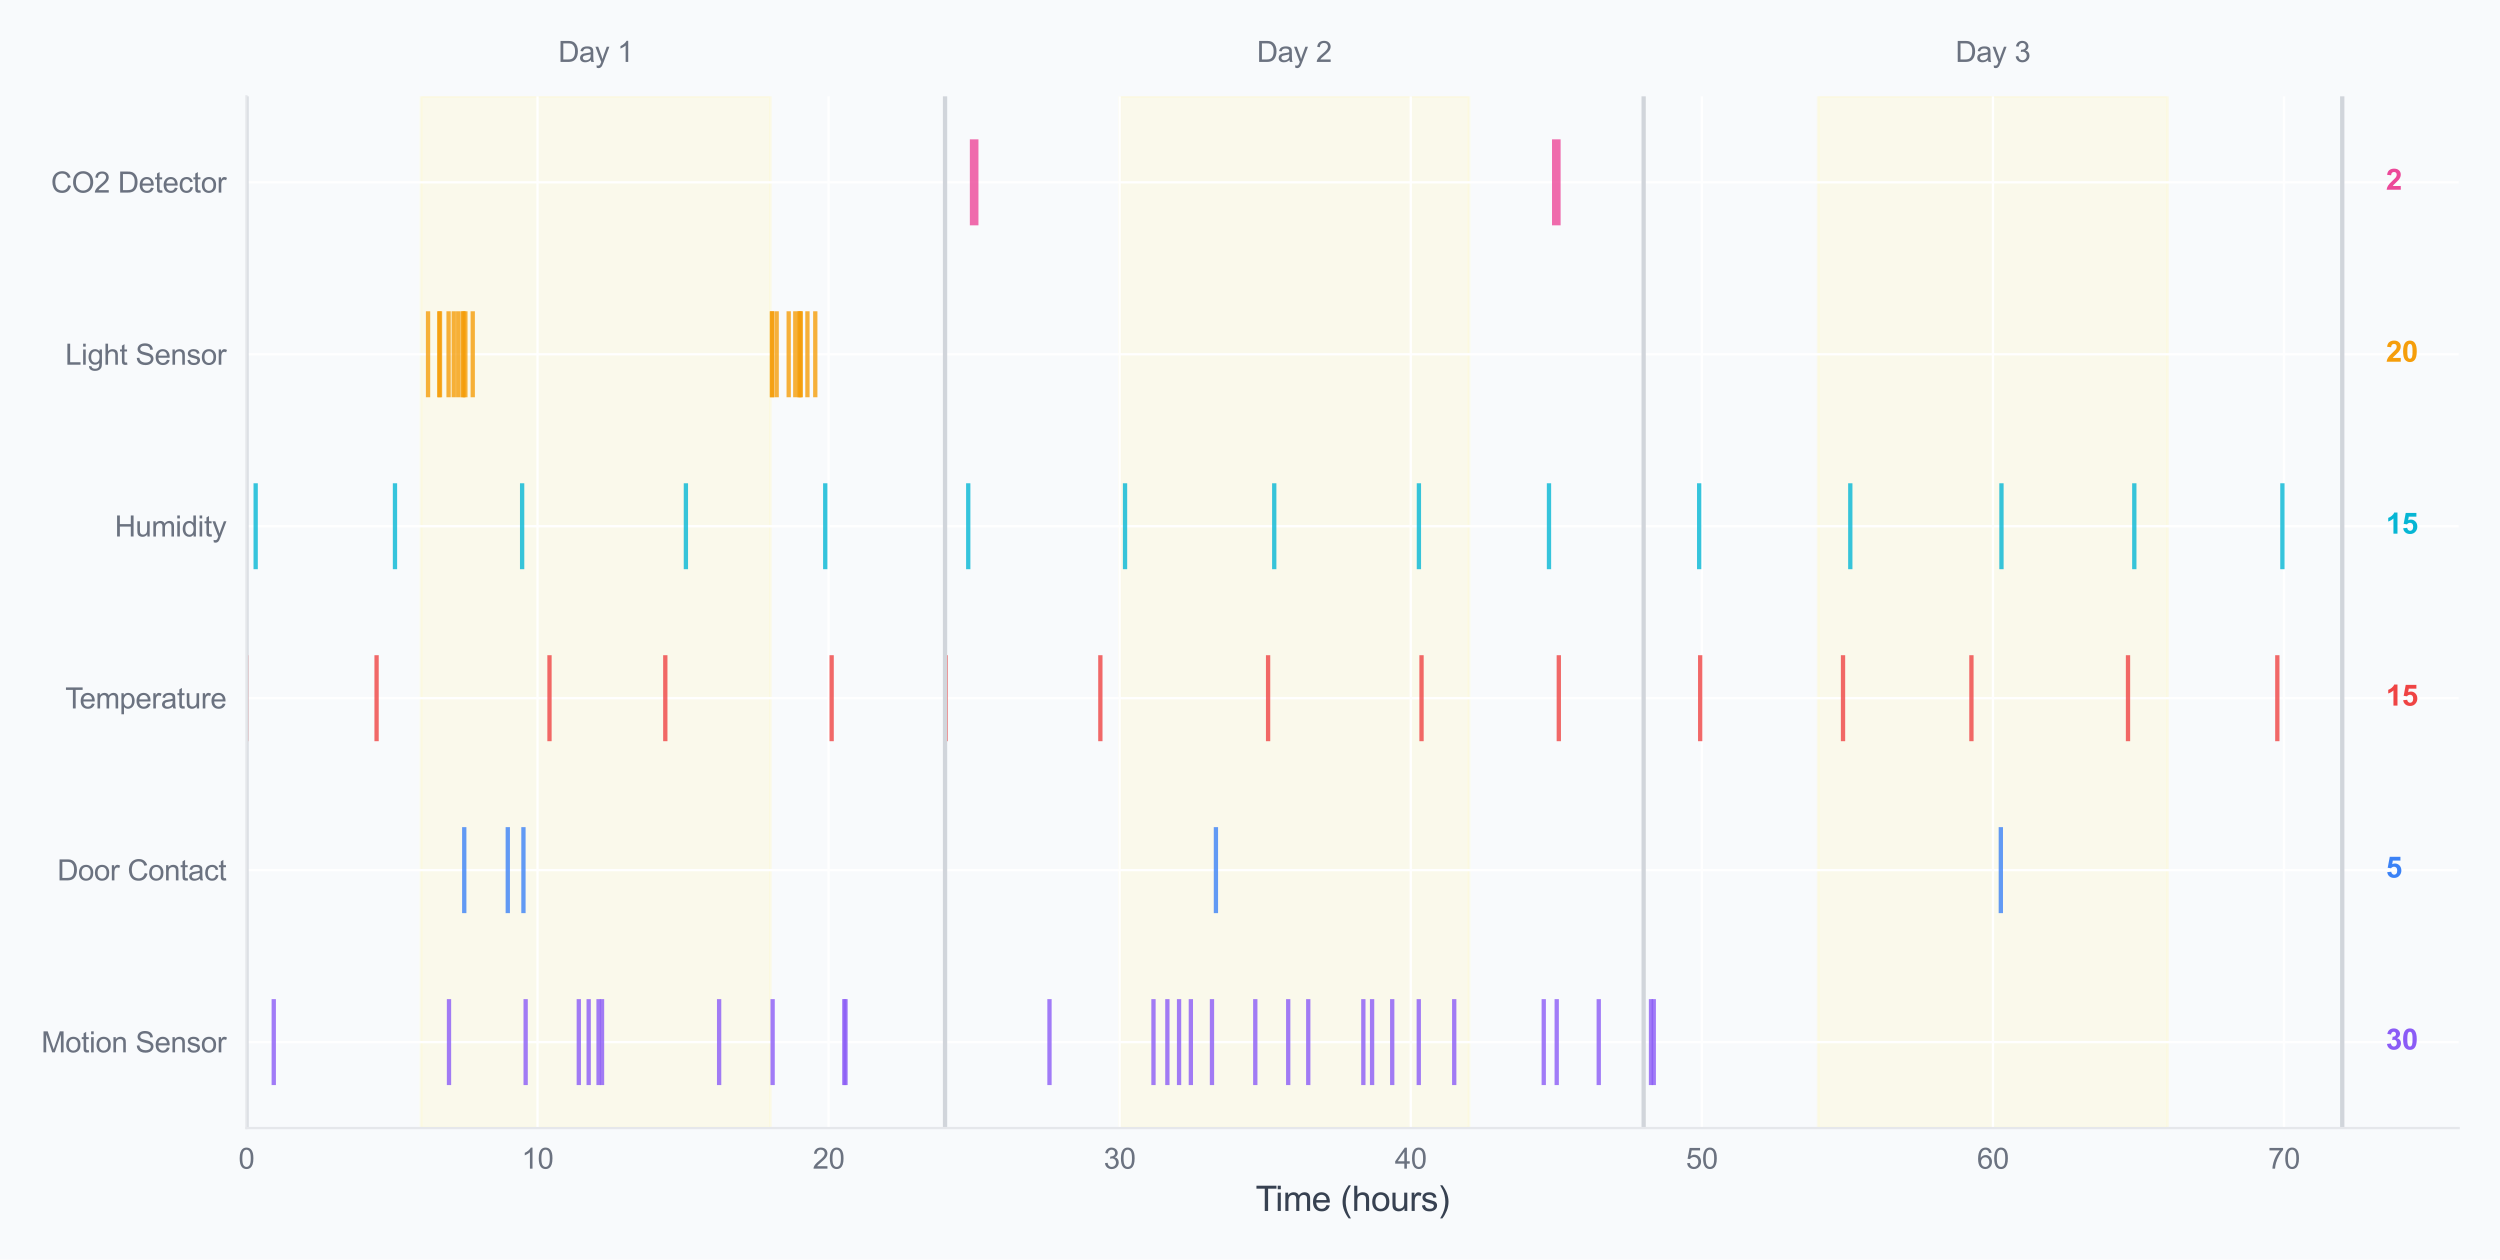 <?xml version="1.0" encoding="utf-8" standalone="no"?>
<!DOCTYPE svg PUBLIC "-//W3C//DTD SVG 1.1//EN"
  "http://www.w3.org/Graphics/SVG/1.1/DTD/svg11.dtd">
<svg xmlns:xlink="http://www.w3.org/1999/xlink" viewBox="0 0 871.143 438.89" xmlns="http://www.w3.org/2000/svg" version="1.1">
 <defs>
  <style type="text/css">*{stroke-linejoin: round; stroke-linecap: butt}</style>
 </defs>
 <g id="figure_1">
  <g id="patch_1">
   <path d="M -0 438.89 
L 871.143 438.89 
L 871.143 0 
L -0 0 
z
" style="fill: #f8fafc"/>
  </g>
  <g id="axes_1">
   <g id="patch_2">
    <path d="M 85.873 393.083 
L 856.743 393.083 
L 856.743 33.571 
L 85.873 33.571 
z
" style="fill: #f8fafc"/>
   </g>
   <g id="patch_3">
    <path d="M 146.732 393.083 
L 268.448 393.083 
L 268.448 33.571 
L 146.732 33.571 
z
" clip-path="url(#p2e7df8b3d8)" style="fill: #fef9c3; opacity: 0.3; stroke: #fef9c3; stroke-linejoin: miter"/>
   </g>
   <g id="patch_4">
    <path d="M 390.164 393.083 
L 511.881 393.083 
L 511.881 33.571 
L 390.164 33.571 
z
" clip-path="url(#p2e7df8b3d8)" style="fill: #fef9c3; opacity: 0.3; stroke: #fef9c3; stroke-linejoin: miter"/>
   </g>
   <g id="patch_5">
    <path d="M 633.597 393.083 
L 755.313 393.083 
L 755.313 33.571 
L 633.597 33.571 
z
" clip-path="url(#p2e7df8b3d8)" style="fill: #fef9c3; opacity: 0.3; stroke: #fef9c3; stroke-linejoin: miter"/>
   </g>
   <g id="matplotlib.axis_1">
    <g id="xtick_1">
     <g id="line2d_1">
      <path d="M 85.873 393.083 
L 85.873 33.571 
" clip-path="url(#p2e7df8b3d8)" style="fill: none; stroke: #ffffff; stroke-width: 0.8; stroke-linecap: round"/>
     </g>
     <g id="text_1">
      <!-- 0 -->
      <g style="fill: #6b7280" transform="translate(83.093 407.241) scale(0.1 -0.1)">
       <defs>
        <path id="ArialMT-30" d="M 266 2259 
Q 266 3072 433 3567 
Q 600 4063 929 4331 
Q 1259 4600 1759 4600 
Q 2128 4600 2406 4451 
Q 2684 4303 2865 4023 
Q 3047 3744 3150 3342 
Q 3253 2941 3253 2259 
Q 3253 1453 3087 958 
Q 2922 463 2592 192 
Q 2263 -78 1759 -78 
Q 1097 -78 719 397 
Q 266 969 266 2259 
z
M 844 2259 
Q 844 1131 1108 757 
Q 1372 384 1759 384 
Q 2147 384 2411 759 
Q 2675 1134 2675 2259 
Q 2675 3391 2411 3762 
Q 2147 4134 1753 4134 
Q 1366 4134 1134 3806 
Q 844 3388 844 2259 
z
" transform="scale(0.016)"/>
       </defs>
       <use xlink:href="#ArialMT-30"/>
      </g>
     </g>
    </g>
    <g id="xtick_2">
     <g id="line2d_2">
      <path d="M 187.304 393.083 
L 187.304 33.571 
" clip-path="url(#p2e7df8b3d8)" style="fill: none; stroke: #ffffff; stroke-width: 0.8; stroke-linecap: round"/>
     </g>
     <g id="text_2">
      <!-- 10 -->
      <g style="fill: #6b7280" transform="translate(181.743 407.241) scale(0.1 -0.1)">
       <defs>
        <path id="ArialMT-31" d="M 2384 0 
L 1822 0 
L 1822 3584 
Q 1619 3391 1289 3197 
Q 959 3003 697 2906 
L 697 3450 
Q 1169 3672 1522 3987 
Q 1875 4303 2022 4600 
L 2384 4600 
L 2384 0 
z
" transform="scale(0.016)"/>
       </defs>
       <use xlink:href="#ArialMT-31"/>
       <use xlink:href="#ArialMT-30" transform="translate(55.615 0)"/>
      </g>
     </g>
    </g>
    <g id="xtick_3">
     <g id="line2d_3">
      <path d="M 288.734 393.083 
L 288.734 33.571 
" clip-path="url(#p2e7df8b3d8)" style="fill: none; stroke: #ffffff; stroke-width: 0.8; stroke-linecap: round"/>
     </g>
     <g id="text_3">
      <!-- 20 -->
      <g style="fill: #6b7280" transform="translate(283.173 407.241) scale(0.1 -0.1)">
       <defs>
        <path id="ArialMT-32" d="M 3222 541 
L 3222 0 
L 194 0 
Q 188 203 259 391 
Q 375 700 629 1000 
Q 884 1300 1366 1694 
Q 2113 2306 2375 2664 
Q 2638 3022 2638 3341 
Q 2638 3675 2398 3904 
Q 2159 4134 1775 4134 
Q 1369 4134 1125 3890 
Q 881 3647 878 3216 
L 300 3275 
Q 359 3922 746 4261 
Q 1134 4600 1788 4600 
Q 2447 4600 2831 4234 
Q 3216 3869 3216 3328 
Q 3216 3053 3103 2787 
Q 2991 2522 2730 2228 
Q 2469 1934 1863 1422 
Q 1356 997 1212 845 
Q 1069 694 975 541 
L 3222 541 
z
" transform="scale(0.016)"/>
       </defs>
       <use xlink:href="#ArialMT-32"/>
       <use xlink:href="#ArialMT-30" transform="translate(55.615 0)"/>
      </g>
     </g>
    </g>
    <g id="xtick_4">
     <g id="line2d_4">
      <path d="M 390.164 393.083 
L 390.164 33.571 
" clip-path="url(#p2e7df8b3d8)" style="fill: none; stroke: #ffffff; stroke-width: 0.8; stroke-linecap: round"/>
     </g>
     <g id="text_4">
      <!-- 30 -->
      <g style="fill: #6b7280" transform="translate(384.603 407.241) scale(0.1 -0.1)">
       <defs>
        <path id="ArialMT-33" d="M 269 1209 
L 831 1284 
Q 928 806 1161 595 
Q 1394 384 1728 384 
Q 2125 384 2398 659 
Q 2672 934 2672 1341 
Q 2672 1728 2419 1979 
Q 2166 2231 1775 2231 
Q 1616 2231 1378 2169 
L 1441 2663 
Q 1497 2656 1531 2656 
Q 1891 2656 2178 2843 
Q 2466 3031 2466 3422 
Q 2466 3731 2256 3934 
Q 2047 4138 1716 4138 
Q 1388 4138 1169 3931 
Q 950 3725 888 3313 
L 325 3413 
Q 428 3978 793 4289 
Q 1159 4600 1703 4600 
Q 2078 4600 2393 4439 
Q 2709 4278 2876 4000 
Q 3044 3722 3044 3409 
Q 3044 3113 2884 2869 
Q 2725 2625 2413 2481 
Q 2819 2388 3044 2092 
Q 3269 1797 3269 1353 
Q 3269 753 2831 336 
Q 2394 -81 1725 -81 
Q 1122 -81 723 278 
Q 325 638 269 1209 
z
" transform="scale(0.016)"/>
       </defs>
       <use xlink:href="#ArialMT-33"/>
       <use xlink:href="#ArialMT-30" transform="translate(55.615 0)"/>
      </g>
     </g>
    </g>
    <g id="xtick_5">
     <g id="line2d_5">
      <path d="M 491.594 393.083 
L 491.594 33.571 
" clip-path="url(#p2e7df8b3d8)" style="fill: none; stroke: #ffffff; stroke-width: 0.8; stroke-linecap: round"/>
     </g>
     <g id="text_5">
      <!-- 40 -->
      <g style="fill: #6b7280" transform="translate(486.034 407.241) scale(0.1 -0.1)">
       <defs>
        <path id="ArialMT-34" d="M 2069 0 
L 2069 1097 
L 81 1097 
L 81 1613 
L 2172 4581 
L 2631 4581 
L 2631 1613 
L 3250 1613 
L 3250 1097 
L 2631 1097 
L 2631 0 
L 2069 0 
z
M 2069 1613 
L 2069 3678 
L 634 1613 
L 2069 1613 
z
" transform="scale(0.016)"/>
       </defs>
       <use xlink:href="#ArialMT-34"/>
       <use xlink:href="#ArialMT-30" transform="translate(55.615 0)"/>
      </g>
     </g>
    </g>
    <g id="xtick_6">
     <g id="line2d_6">
      <path d="M 593.025 393.083 
L 593.025 33.571 
" clip-path="url(#p2e7df8b3d8)" style="fill: none; stroke: #ffffff; stroke-width: 0.8; stroke-linecap: round"/>
     </g>
     <g id="text_6">
      <!-- 50 -->
      <g style="fill: #6b7280" transform="translate(587.464 407.241) scale(0.1 -0.1)">
       <defs>
        <path id="ArialMT-35" d="M 266 1200 
L 856 1250 
Q 922 819 1161 601 
Q 1400 384 1738 384 
Q 2144 384 2425 690 
Q 2706 997 2706 1503 
Q 2706 1984 2436 2262 
Q 2166 2541 1728 2541 
Q 1456 2541 1237 2417 
Q 1019 2294 894 2097 
L 366 2166 
L 809 4519 
L 3088 4519 
L 3088 3981 
L 1259 3981 
L 1013 2750 
Q 1425 3038 1878 3038 
Q 2478 3038 2890 2622 
Q 3303 2206 3303 1553 
Q 3303 931 2941 478 
Q 2500 -78 1738 -78 
Q 1113 -78 717 272 
Q 322 622 266 1200 
z
" transform="scale(0.016)"/>
       </defs>
       <use xlink:href="#ArialMT-35"/>
       <use xlink:href="#ArialMT-30" transform="translate(55.615 0)"/>
      </g>
     </g>
    </g>
    <g id="xtick_7">
     <g id="line2d_7">
      <path d="M 694.455 393.083 
L 694.455 33.571 
" clip-path="url(#p2e7df8b3d8)" style="fill: none; stroke: #ffffff; stroke-width: 0.8; stroke-linecap: round"/>
     </g>
     <g id="text_7">
      <!-- 60 -->
      <g style="fill: #6b7280" transform="translate(688.894 407.241) scale(0.1 -0.1)">
       <defs>
        <path id="ArialMT-36" d="M 3184 3459 
L 2625 3416 
Q 2550 3747 2413 3897 
Q 2184 4138 1850 4138 
Q 1581 4138 1378 3988 
Q 1113 3794 959 3422 
Q 806 3050 800 2363 
Q 1003 2672 1297 2822 
Q 1591 2972 1913 2972 
Q 2475 2972 2870 2558 
Q 3266 2144 3266 1488 
Q 3266 1056 3080 686 
Q 2894 316 2569 119 
Q 2244 -78 1831 -78 
Q 1128 -78 684 439 
Q 241 956 241 2144 
Q 241 3472 731 4075 
Q 1159 4600 1884 4600 
Q 2425 4600 2770 4297 
Q 3116 3994 3184 3459 
z
M 888 1484 
Q 888 1194 1011 928 
Q 1134 663 1356 523 
Q 1578 384 1822 384 
Q 2178 384 2434 671 
Q 2691 959 2691 1453 
Q 2691 1928 2437 2201 
Q 2184 2475 1800 2475 
Q 1419 2475 1153 2201 
Q 888 1928 888 1484 
z
" transform="scale(0.016)"/>
       </defs>
       <use xlink:href="#ArialMT-36"/>
       <use xlink:href="#ArialMT-30" transform="translate(55.615 0)"/>
      </g>
     </g>
    </g>
    <g id="xtick_8">
     <g id="line2d_8">
      <path d="M 795.885 393.083 
L 795.885 33.571 
" clip-path="url(#p2e7df8b3d8)" style="fill: none; stroke: #ffffff; stroke-width: 0.8; stroke-linecap: round"/>
     </g>
     <g id="text_8">
      <!-- 70 -->
      <g style="fill: #6b7280" transform="translate(790.324 407.241) scale(0.1 -0.1)">
       <defs>
        <path id="ArialMT-37" d="M 303 3981 
L 303 4522 
L 3269 4522 
L 3269 4084 
Q 2831 3619 2401 2847 
Q 1972 2075 1738 1259 
Q 1569 684 1522 0 
L 944 0 
Q 953 541 1156 1306 
Q 1359 2072 1739 2783 
Q 2119 3494 2547 3981 
L 303 3981 
z
" transform="scale(0.016)"/>
       </defs>
       <use xlink:href="#ArialMT-37"/>
       <use xlink:href="#ArialMT-30" transform="translate(55.615 0)"/>
      </g>
     </g>
    </g>
    <g id="text_9">
     <!-- Time (hours) -->
     <g style="fill: #374151" transform="translate(437.531 421.964) scale(0.12 -0.12)">
      <defs>
       <path id="ArialMT-54" d="M 1659 0 
L 1659 4041 
L 150 4041 
L 150 4581 
L 3781 4581 
L 3781 4041 
L 2266 4041 
L 2266 0 
L 1659 0 
z
" transform="scale(0.016)"/>
       <path id="ArialMT-69" d="M 425 3934 
L 425 4581 
L 988 4581 
L 988 3934 
L 425 3934 
z
M 425 0 
L 425 3319 
L 988 3319 
L 988 0 
L 425 0 
z
" transform="scale(0.016)"/>
       <path id="ArialMT-6d" d="M 422 0 
L 422 3319 
L 925 3319 
L 925 2853 
Q 1081 3097 1340 3245 
Q 1600 3394 1931 3394 
Q 2300 3394 2536 3241 
Q 2772 3088 2869 2813 
Q 3263 3394 3894 3394 
Q 4388 3394 4653 3120 
Q 4919 2847 4919 2278 
L 4919 0 
L 4359 0 
L 4359 2091 
Q 4359 2428 4304 2576 
Q 4250 2725 4106 2815 
Q 3963 2906 3769 2906 
Q 3419 2906 3187 2673 
Q 2956 2441 2956 1928 
L 2956 0 
L 2394 0 
L 2394 2156 
Q 2394 2531 2256 2718 
Q 2119 2906 1806 2906 
Q 1569 2906 1367 2781 
Q 1166 2656 1075 2415 
Q 984 2175 984 1722 
L 984 0 
L 422 0 
z
" transform="scale(0.016)"/>
       <path id="ArialMT-65" d="M 2694 1069 
L 3275 997 
Q 3138 488 2766 206 
Q 2394 -75 1816 -75 
Q 1088 -75 661 373 
Q 234 822 234 1631 
Q 234 2469 665 2931 
Q 1097 3394 1784 3394 
Q 2450 3394 2872 2941 
Q 3294 2488 3294 1666 
Q 3294 1616 3291 1516 
L 816 1516 
Q 847 969 1125 678 
Q 1403 388 1819 388 
Q 2128 388 2347 550 
Q 2566 713 2694 1069 
z
M 847 1978 
L 2700 1978 
Q 2663 2397 2488 2606 
Q 2219 2931 1791 2931 
Q 1403 2931 1139 2672 
Q 875 2413 847 1978 
z
" transform="scale(0.016)"/>
       <path id="ArialMT-20" transform="scale(0.016)"/>
       <path id="ArialMT-28" d="M 1497 -1347 
Q 1031 -759 709 28 
Q 388 816 388 1659 
Q 388 2403 628 3084 
Q 909 3875 1497 4659 
L 1900 4659 
Q 1522 4009 1400 3731 
Q 1209 3300 1100 2831 
Q 966 2247 966 1656 
Q 966 153 1900 -1347 
L 1497 -1347 
z
" transform="scale(0.016)"/>
       <path id="ArialMT-68" d="M 422 0 
L 422 4581 
L 984 4581 
L 984 2938 
Q 1378 3394 1978 3394 
Q 2347 3394 2619 3248 
Q 2891 3103 3008 2847 
Q 3125 2591 3125 2103 
L 3125 0 
L 2563 0 
L 2563 2103 
Q 2563 2525 2380 2717 
Q 2197 2909 1863 2909 
Q 1613 2909 1392 2779 
Q 1172 2650 1078 2428 
Q 984 2206 984 1816 
L 984 0 
L 422 0 
z
" transform="scale(0.016)"/>
       <path id="ArialMT-6f" d="M 213 1659 
Q 213 2581 725 3025 
Q 1153 3394 1769 3394 
Q 2453 3394 2887 2945 
Q 3322 2497 3322 1706 
Q 3322 1066 3130 698 
Q 2938 331 2570 128 
Q 2203 -75 1769 -75 
Q 1072 -75 642 372 
Q 213 819 213 1659 
z
M 791 1659 
Q 791 1022 1069 705 
Q 1347 388 1769 388 
Q 2188 388 2466 706 
Q 2744 1025 2744 1678 
Q 2744 2294 2464 2611 
Q 2184 2928 1769 2928 
Q 1347 2928 1069 2612 
Q 791 2297 791 1659 
z
" transform="scale(0.016)"/>
       <path id="ArialMT-75" d="M 2597 0 
L 2597 488 
Q 2209 -75 1544 -75 
Q 1250 -75 995 37 
Q 741 150 617 320 
Q 494 491 444 738 
Q 409 903 409 1263 
L 409 3319 
L 972 3319 
L 972 1478 
Q 972 1038 1006 884 
Q 1059 663 1231 536 
Q 1403 409 1656 409 
Q 1909 409 2131 539 
Q 2353 669 2445 892 
Q 2538 1116 2538 1541 
L 2538 3319 
L 3100 3319 
L 3100 0 
L 2597 0 
z
" transform="scale(0.016)"/>
       <path id="ArialMT-72" d="M 416 0 
L 416 3319 
L 922 3319 
L 922 2816 
Q 1116 3169 1280 3281 
Q 1444 3394 1641 3394 
Q 1925 3394 2219 3213 
L 2025 2691 
Q 1819 2813 1613 2813 
Q 1428 2813 1281 2702 
Q 1134 2591 1072 2394 
Q 978 2094 978 1738 
L 978 0 
L 416 0 
z
" transform="scale(0.016)"/>
       <path id="ArialMT-73" d="M 197 991 
L 753 1078 
Q 800 744 1014 566 
Q 1228 388 1613 388 
Q 2000 388 2187 545 
Q 2375 703 2375 916 
Q 2375 1106 2209 1216 
Q 2094 1291 1634 1406 
Q 1016 1563 777 1677 
Q 538 1791 414 1992 
Q 291 2194 291 2438 
Q 291 2659 392 2848 
Q 494 3038 669 3163 
Q 800 3259 1026 3326 
Q 1253 3394 1513 3394 
Q 1903 3394 2198 3281 
Q 2494 3169 2634 2976 
Q 2775 2784 2828 2463 
L 2278 2388 
Q 2241 2644 2061 2787 
Q 1881 2931 1553 2931 
Q 1166 2931 1000 2803 
Q 834 2675 834 2503 
Q 834 2394 903 2306 
Q 972 2216 1119 2156 
Q 1203 2125 1616 2013 
Q 2213 1853 2448 1751 
Q 2684 1650 2818 1456 
Q 2953 1263 2953 975 
Q 2953 694 2789 445 
Q 2625 197 2315 61 
Q 2006 -75 1616 -75 
Q 969 -75 630 194 
Q 291 463 197 991 
z
" transform="scale(0.016)"/>
       <path id="ArialMT-29" d="M 791 -1347 
L 388 -1347 
Q 1322 153 1322 1656 
Q 1322 2244 1188 2822 
Q 1081 3291 891 3722 
Q 769 4003 388 4659 
L 791 4659 
Q 1378 3875 1659 3084 
Q 1900 2403 1900 1659 
Q 1900 816 1576 28 
Q 1253 -759 791 -1347 
z
" transform="scale(0.016)"/>
      </defs>
      <use xlink:href="#ArialMT-54"/>
      <use xlink:href="#ArialMT-69" transform="translate(57.334 0)"/>
      <use xlink:href="#ArialMT-6d" transform="translate(79.551 0)"/>
      <use xlink:href="#ArialMT-65" transform="translate(162.852 0)"/>
      <use xlink:href="#ArialMT-20" transform="translate(218.467 0)"/>
      <use xlink:href="#ArialMT-28" transform="translate(246.25 0)"/>
      <use xlink:href="#ArialMT-68" transform="translate(279.551 0)"/>
      <use xlink:href="#ArialMT-6f" transform="translate(335.166 0)"/>
      <use xlink:href="#ArialMT-75" transform="translate(390.781 0)"/>
      <use xlink:href="#ArialMT-72" transform="translate(446.396 0)"/>
      <use xlink:href="#ArialMT-73" transform="translate(479.697 0)"/>
      <use xlink:href="#ArialMT-29" transform="translate(529.697 0)"/>
     </g>
    </g>
   </g>
   <g id="matplotlib.axis_2">
    <g id="ytick_1">
     <g id="line2d_9">
      <path d="M 85.873 363.124 
L 856.743 363.124 
" clip-path="url(#p2e7df8b3d8)" style="fill: none; stroke: #ffffff; stroke-width: 0.8; stroke-linecap: round"/>
     </g>
     <g id="text_10">
      <!-- Motion Sensor -->
      <g style="fill: #6b7280" transform="translate(14.4 366.703) scale(0.1 -0.1)">
       <defs>
        <path id="ArialMT-4d" d="M 475 0 
L 475 4581 
L 1388 4581 
L 2472 1338 
Q 2622 884 2691 659 
Q 2769 909 2934 1394 
L 4031 4581 
L 4847 4581 
L 4847 0 
L 4263 0 
L 4263 3834 
L 2931 0 
L 2384 0 
L 1059 3900 
L 1059 0 
L 475 0 
z
" transform="scale(0.016)"/>
        <path id="ArialMT-74" d="M 1650 503 
L 1731 6 
Q 1494 -44 1306 -44 
Q 1000 -44 831 53 
Q 663 150 594 308 
Q 525 466 525 972 
L 525 2881 
L 113 2881 
L 113 3319 
L 525 3319 
L 525 4141 
L 1084 4478 
L 1084 3319 
L 1650 3319 
L 1650 2881 
L 1084 2881 
L 1084 941 
Q 1084 700 1114 631 
Q 1144 563 1211 522 
Q 1278 481 1403 481 
Q 1497 481 1650 503 
z
" transform="scale(0.016)"/>
        <path id="ArialMT-6e" d="M 422 0 
L 422 3319 
L 928 3319 
L 928 2847 
Q 1294 3394 1984 3394 
Q 2284 3394 2536 3286 
Q 2788 3178 2913 3003 
Q 3038 2828 3088 2588 
Q 3119 2431 3119 2041 
L 3119 0 
L 2556 0 
L 2556 2019 
Q 2556 2363 2490 2533 
Q 2425 2703 2258 2804 
Q 2091 2906 1866 2906 
Q 1506 2906 1245 2678 
Q 984 2450 984 1813 
L 984 0 
L 422 0 
z
" transform="scale(0.016)"/>
        <path id="ArialMT-53" d="M 288 1472 
L 859 1522 
Q 900 1178 1048 958 
Q 1197 738 1509 602 
Q 1822 466 2213 466 
Q 2559 466 2825 569 
Q 3091 672 3220 851 
Q 3350 1031 3350 1244 
Q 3350 1459 3225 1620 
Q 3100 1781 2813 1891 
Q 2628 1963 1997 2114 
Q 1366 2266 1113 2400 
Q 784 2572 623 2826 
Q 463 3081 463 3397 
Q 463 3744 659 4045 
Q 856 4347 1234 4503 
Q 1613 4659 2075 4659 
Q 2584 4659 2973 4495 
Q 3363 4331 3572 4012 
Q 3781 3694 3797 3291 
L 3216 3247 
Q 3169 3681 2898 3903 
Q 2628 4125 2100 4125 
Q 1550 4125 1298 3923 
Q 1047 3722 1047 3438 
Q 1047 3191 1225 3031 
Q 1400 2872 2139 2705 
Q 2878 2538 3153 2413 
Q 3553 2228 3743 1945 
Q 3934 1663 3934 1294 
Q 3934 928 3725 604 
Q 3516 281 3123 101 
Q 2731 -78 2241 -78 
Q 1619 -78 1198 103 
Q 778 284 539 648 
Q 300 1013 288 1472 
z
" transform="scale(0.016)"/>
       </defs>
       <use xlink:href="#ArialMT-4d"/>
       <use xlink:href="#ArialMT-6f" transform="translate(83.301 0)"/>
       <use xlink:href="#ArialMT-74" transform="translate(138.916 0)"/>
       <use xlink:href="#ArialMT-69" transform="translate(166.699 0)"/>
       <use xlink:href="#ArialMT-6f" transform="translate(188.916 0)"/>
       <use xlink:href="#ArialMT-6e" transform="translate(244.531 0)"/>
       <use xlink:href="#ArialMT-20" transform="translate(300.146 0)"/>
       <use xlink:href="#ArialMT-53" transform="translate(327.93 0)"/>
       <use xlink:href="#ArialMT-65" transform="translate(394.629 0)"/>
       <use xlink:href="#ArialMT-6e" transform="translate(450.244 0)"/>
       <use xlink:href="#ArialMT-73" transform="translate(505.859 0)"/>
       <use xlink:href="#ArialMT-6f" transform="translate(555.859 0)"/>
       <use xlink:href="#ArialMT-72" transform="translate(611.475 0)"/>
      </g>
     </g>
    </g>
    <g id="ytick_2">
     <g id="line2d_10">
      <path d="M 85.873 303.205 
L 856.743 303.205 
" clip-path="url(#p2e7df8b3d8)" style="fill: none; stroke: #ffffff; stroke-width: 0.8; stroke-linecap: round"/>
     </g>
     <g id="text_11">
      <!-- Door Contact -->
      <g style="fill: #6b7280" transform="translate(19.961 306.784) scale(0.1 -0.1)">
       <defs>
        <path id="ArialMT-44" d="M 494 0 
L 494 4581 
L 2072 4581 
Q 2606 4581 2888 4516 
Q 3281 4425 3559 4188 
Q 3922 3881 4101 3404 
Q 4281 2928 4281 2316 
Q 4281 1794 4159 1391 
Q 4038 988 3847 723 
Q 3656 459 3429 307 
Q 3203 156 2883 78 
Q 2563 0 2147 0 
L 494 0 
z
M 1100 541 
L 2078 541 
Q 2531 541 2789 625 
Q 3047 709 3200 863 
Q 3416 1078 3536 1442 
Q 3656 1806 3656 2325 
Q 3656 3044 3420 3430 
Q 3184 3816 2847 3947 
Q 2603 4041 2063 4041 
L 1100 4041 
L 1100 541 
z
" transform="scale(0.016)"/>
        <path id="ArialMT-43" d="M 3763 1606 
L 4369 1453 
Q 4178 706 3683 314 
Q 3188 -78 2472 -78 
Q 1731 -78 1267 223 
Q 803 525 561 1097 
Q 319 1669 319 2325 
Q 319 3041 592 3573 
Q 866 4106 1370 4382 
Q 1875 4659 2481 4659 
Q 3169 4659 3637 4309 
Q 4106 3959 4291 3325 
L 3694 3184 
Q 3534 3684 3231 3912 
Q 2928 4141 2469 4141 
Q 1941 4141 1586 3887 
Q 1231 3634 1087 3207 
Q 944 2781 944 2328 
Q 944 1744 1114 1308 
Q 1284 872 1643 656 
Q 2003 441 2422 441 
Q 2931 441 3284 734 
Q 3638 1028 3763 1606 
z
" transform="scale(0.016)"/>
        <path id="ArialMT-61" d="M 2588 409 
Q 2275 144 1986 34 
Q 1697 -75 1366 -75 
Q 819 -75 525 192 
Q 231 459 231 875 
Q 231 1119 342 1320 
Q 453 1522 633 1644 
Q 813 1766 1038 1828 
Q 1203 1872 1538 1913 
Q 2219 1994 2541 2106 
Q 2544 2222 2544 2253 
Q 2544 2597 2384 2738 
Q 2169 2928 1744 2928 
Q 1347 2928 1158 2789 
Q 969 2650 878 2297 
L 328 2372 
Q 403 2725 575 2942 
Q 747 3159 1072 3276 
Q 1397 3394 1825 3394 
Q 2250 3394 2515 3294 
Q 2781 3194 2906 3042 
Q 3031 2891 3081 2659 
Q 3109 2516 3109 2141 
L 3109 1391 
Q 3109 606 3145 398 
Q 3181 191 3288 0 
L 2700 0 
Q 2613 175 2588 409 
z
M 2541 1666 
Q 2234 1541 1622 1453 
Q 1275 1403 1131 1340 
Q 988 1278 909 1158 
Q 831 1038 831 891 
Q 831 666 1001 516 
Q 1172 366 1500 366 
Q 1825 366 2078 508 
Q 2331 650 2450 897 
Q 2541 1088 2541 1459 
L 2541 1666 
z
" transform="scale(0.016)"/>
        <path id="ArialMT-63" d="M 2588 1216 
L 3141 1144 
Q 3050 572 2676 248 
Q 2303 -75 1759 -75 
Q 1078 -75 664 370 
Q 250 816 250 1647 
Q 250 2184 428 2587 
Q 606 2991 970 3192 
Q 1334 3394 1763 3394 
Q 2303 3394 2647 3120 
Q 2991 2847 3088 2344 
L 2541 2259 
Q 2463 2594 2264 2762 
Q 2066 2931 1784 2931 
Q 1359 2931 1093 2626 
Q 828 2322 828 1663 
Q 828 994 1084 691 
Q 1341 388 1753 388 
Q 2084 388 2306 591 
Q 2528 794 2588 1216 
z
" transform="scale(0.016)"/>
       </defs>
       <use xlink:href="#ArialMT-44"/>
       <use xlink:href="#ArialMT-6f" transform="translate(72.217 0)"/>
       <use xlink:href="#ArialMT-6f" transform="translate(127.832 0)"/>
       <use xlink:href="#ArialMT-72" transform="translate(183.447 0)"/>
       <use xlink:href="#ArialMT-20" transform="translate(216.748 0)"/>
       <use xlink:href="#ArialMT-43" transform="translate(244.531 0)"/>
       <use xlink:href="#ArialMT-6f" transform="translate(316.748 0)"/>
       <use xlink:href="#ArialMT-6e" transform="translate(372.363 0)"/>
       <use xlink:href="#ArialMT-74" transform="translate(427.979 0)"/>
       <use xlink:href="#ArialMT-61" transform="translate(455.762 0)"/>
       <use xlink:href="#ArialMT-63" transform="translate(511.377 0)"/>
       <use xlink:href="#ArialMT-74" transform="translate(561.377 0)"/>
      </g>
     </g>
    </g>
    <g id="ytick_3">
     <g id="line2d_11">
      <path d="M 85.873 243.287 
L 856.743 243.287 
" clip-path="url(#p2e7df8b3d8)" style="fill: none; stroke: #ffffff; stroke-width: 0.8; stroke-linecap: round"/>
     </g>
     <g id="text_12">
      <!-- Temperature -->
      <g style="fill: #6b7280" transform="translate(22.745 246.865) scale(0.1 -0.1)">
       <defs>
        <path id="ArialMT-70" d="M 422 -1272 
L 422 3319 
L 934 3319 
L 934 2888 
Q 1116 3141 1344 3267 
Q 1572 3394 1897 3394 
Q 2322 3394 2647 3175 
Q 2972 2956 3137 2557 
Q 3303 2159 3303 1684 
Q 3303 1175 3120 767 
Q 2938 359 2589 142 
Q 2241 -75 1856 -75 
Q 1575 -75 1351 44 
Q 1128 163 984 344 
L 984 -1272 
L 422 -1272 
z
M 931 1641 
Q 931 1000 1190 694 
Q 1450 388 1819 388 
Q 2194 388 2461 705 
Q 2728 1022 2728 1688 
Q 2728 2322 2467 2637 
Q 2206 2953 1844 2953 
Q 1484 2953 1207 2617 
Q 931 2281 931 1641 
z
" transform="scale(0.016)"/>
       </defs>
       <use xlink:href="#ArialMT-54"/>
       <use xlink:href="#ArialMT-65" transform="translate(49.959 0)"/>
       <use xlink:href="#ArialMT-6d" transform="translate(105.574 0)"/>
       <use xlink:href="#ArialMT-70" transform="translate(188.875 0)"/>
       <use xlink:href="#ArialMT-65" transform="translate(244.49 0)"/>
       <use xlink:href="#ArialMT-72" transform="translate(300.105 0)"/>
       <use xlink:href="#ArialMT-61" transform="translate(333.406 0)"/>
       <use xlink:href="#ArialMT-74" transform="translate(389.021 0)"/>
       <use xlink:href="#ArialMT-75" transform="translate(416.805 0)"/>
       <use xlink:href="#ArialMT-72" transform="translate(472.42 0)"/>
       <use xlink:href="#ArialMT-65" transform="translate(505.721 0)"/>
      </g>
     </g>
    </g>
    <g id="ytick_4">
     <g id="line2d_12">
      <path d="M 85.873 183.368 
L 856.743 183.368 
" clip-path="url(#p2e7df8b3d8)" style="fill: none; stroke: #ffffff; stroke-width: 0.8; stroke-linecap: round"/>
     </g>
     <g id="text_13">
      <!-- Humidity -->
      <g style="fill: #6b7280" transform="translate(39.978 186.947) scale(0.1 -0.1)">
       <defs>
        <path id="ArialMT-48" d="M 513 0 
L 513 4581 
L 1119 4581 
L 1119 2700 
L 3500 2700 
L 3500 4581 
L 4106 4581 
L 4106 0 
L 3500 0 
L 3500 2159 
L 1119 2159 
L 1119 0 
L 513 0 
z
" transform="scale(0.016)"/>
        <path id="ArialMT-64" d="M 2575 0 
L 2575 419 
Q 2259 -75 1647 -75 
Q 1250 -75 917 144 
Q 584 363 401 755 
Q 219 1147 219 1656 
Q 219 2153 384 2558 
Q 550 2963 881 3178 
Q 1213 3394 1622 3394 
Q 1922 3394 2156 3267 
Q 2391 3141 2538 2938 
L 2538 4581 
L 3097 4581 
L 3097 0 
L 2575 0 
z
M 797 1656 
Q 797 1019 1065 703 
Q 1334 388 1700 388 
Q 2069 388 2326 689 
Q 2584 991 2584 1609 
Q 2584 2291 2321 2609 
Q 2059 2928 1675 2928 
Q 1300 2928 1048 2622 
Q 797 2316 797 1656 
z
" transform="scale(0.016)"/>
        <path id="ArialMT-79" d="M 397 -1278 
L 334 -750 
Q 519 -800 656 -800 
Q 844 -800 956 -737 
Q 1069 -675 1141 -563 
Q 1194 -478 1313 -144 
Q 1328 -97 1363 -6 
L 103 3319 
L 709 3319 
L 1400 1397 
Q 1534 1031 1641 628 
Q 1738 1016 1872 1384 
L 2581 3319 
L 3144 3319 
L 1881 -56 
Q 1678 -603 1566 -809 
Q 1416 -1088 1222 -1217 
Q 1028 -1347 759 -1347 
Q 597 -1347 397 -1278 
z
" transform="scale(0.016)"/>
       </defs>
       <use xlink:href="#ArialMT-48"/>
       <use xlink:href="#ArialMT-75" transform="translate(72.217 0)"/>
       <use xlink:href="#ArialMT-6d" transform="translate(127.832 0)"/>
       <use xlink:href="#ArialMT-69" transform="translate(211.133 0)"/>
       <use xlink:href="#ArialMT-64" transform="translate(233.35 0)"/>
       <use xlink:href="#ArialMT-69" transform="translate(288.965 0)"/>
       <use xlink:href="#ArialMT-74" transform="translate(311.182 0)"/>
       <use xlink:href="#ArialMT-79" transform="translate(338.965 0)"/>
      </g>
     </g>
    </g>
    <g id="ytick_5">
     <g id="line2d_13">
      <path d="M 85.873 123.449 
L 856.743 123.449 
" clip-path="url(#p2e7df8b3d8)" style="fill: none; stroke: #ffffff; stroke-width: 0.8; stroke-linecap: round"/>
     </g>
     <g id="text_14">
      <!-- Light Sensor -->
      <g style="fill: #6b7280" transform="translate(22.73 127.089) scale(0.1 -0.1)">
       <defs>
        <path id="ArialMT-4c" d="M 469 0 
L 469 4581 
L 1075 4581 
L 1075 541 
L 3331 541 
L 3331 0 
L 469 0 
z
" transform="scale(0.016)"/>
        <path id="ArialMT-67" d="M 319 -275 
L 866 -356 
Q 900 -609 1056 -725 
Q 1266 -881 1628 -881 
Q 2019 -881 2231 -725 
Q 2444 -569 2519 -288 
Q 2563 -116 2559 434 
Q 2191 0 1641 0 
Q 956 0 581 494 
Q 206 988 206 1678 
Q 206 2153 378 2554 
Q 550 2956 876 3175 
Q 1203 3394 1644 3394 
Q 2231 3394 2613 2919 
L 2613 3319 
L 3131 3319 
L 3131 450 
Q 3131 -325 2973 -648 
Q 2816 -972 2473 -1159 
Q 2131 -1347 1631 -1347 
Q 1038 -1347 672 -1080 
Q 306 -813 319 -275 
z
M 784 1719 
Q 784 1066 1043 766 
Q 1303 466 1694 466 
Q 2081 466 2343 764 
Q 2606 1063 2606 1700 
Q 2606 2309 2336 2618 
Q 2066 2928 1684 2928 
Q 1309 2928 1046 2623 
Q 784 2319 784 1719 
z
" transform="scale(0.016)"/>
       </defs>
       <use xlink:href="#ArialMT-4c"/>
       <use xlink:href="#ArialMT-69" transform="translate(55.615 0)"/>
       <use xlink:href="#ArialMT-67" transform="translate(77.832 0)"/>
       <use xlink:href="#ArialMT-68" transform="translate(133.447 0)"/>
       <use xlink:href="#ArialMT-74" transform="translate(189.062 0)"/>
       <use xlink:href="#ArialMT-20" transform="translate(216.846 0)"/>
       <use xlink:href="#ArialMT-53" transform="translate(244.629 0)"/>
       <use xlink:href="#ArialMT-65" transform="translate(311.328 0)"/>
       <use xlink:href="#ArialMT-6e" transform="translate(366.943 0)"/>
       <use xlink:href="#ArialMT-73" transform="translate(422.559 0)"/>
       <use xlink:href="#ArialMT-6f" transform="translate(472.559 0)"/>
       <use xlink:href="#ArialMT-72" transform="translate(528.174 0)"/>
      </g>
     </g>
    </g>
    <g id="ytick_6">
     <g id="line2d_14">
      <path d="M 85.873 63.531 
L 856.743 63.531 
" clip-path="url(#p2e7df8b3d8)" style="fill: none; stroke: #ffffff; stroke-width: 0.8; stroke-linecap: round"/>
     </g>
     <g id="text_15">
      <!-- CO2 Detector -->
      <g style="fill: #6b7280" transform="translate(17.744 67.109) scale(0.1 -0.1)">
       <defs>
        <path id="ArialMT-4f" d="M 309 2231 
Q 309 3372 921 4017 
Q 1534 4663 2503 4663 
Q 3138 4663 3647 4359 
Q 4156 4056 4423 3514 
Q 4691 2972 4691 2284 
Q 4691 1588 4409 1038 
Q 4128 488 3612 205 
Q 3097 -78 2500 -78 
Q 1853 -78 1343 234 
Q 834 547 571 1087 
Q 309 1628 309 2231 
z
M 934 2222 
Q 934 1394 1379 917 
Q 1825 441 2497 441 
Q 3181 441 3623 922 
Q 4066 1403 4066 2288 
Q 4066 2847 3877 3264 
Q 3688 3681 3323 3911 
Q 2959 4141 2506 4141 
Q 1863 4141 1398 3698 
Q 934 3256 934 2222 
z
" transform="scale(0.016)"/>
       </defs>
       <use xlink:href="#ArialMT-43"/>
       <use xlink:href="#ArialMT-4f" transform="translate(72.217 0)"/>
       <use xlink:href="#ArialMT-32" transform="translate(150 0)"/>
       <use xlink:href="#ArialMT-20" transform="translate(205.615 0)"/>
       <use xlink:href="#ArialMT-44" transform="translate(233.398 0)"/>
       <use xlink:href="#ArialMT-65" transform="translate(305.615 0)"/>
       <use xlink:href="#ArialMT-74" transform="translate(361.23 0)"/>
       <use xlink:href="#ArialMT-65" transform="translate(389.014 0)"/>
       <use xlink:href="#ArialMT-63" transform="translate(444.629 0)"/>
       <use xlink:href="#ArialMT-74" transform="translate(494.629 0)"/>
       <use xlink:href="#ArialMT-6f" transform="translate(522.412 0)"/>
       <use xlink:href="#ArialMT-72" transform="translate(578.027 0)"/>
      </g>
     </g>
    </g>
   </g>
   <g id="EventCollection_1">
    <path d="M 95.393 348.144 
L 95.393 378.104 
" clip-path="url(#p2e7df8b3d8)" style="fill: none; stroke: #8b5cf6; stroke-opacity: 0.8; stroke-width: 1.5"/>
    <path d="M 156.457 348.144 
L 156.457 378.104 
" clip-path="url(#p2e7df8b3d8)" style="fill: none; stroke: #8b5cf6; stroke-opacity: 0.8; stroke-width: 1.5"/>
    <path d="M 183.168 348.144 
L 183.168 378.104 
" clip-path="url(#p2e7df8b3d8)" style="fill: none; stroke: #8b5cf6; stroke-opacity: 0.8; stroke-width: 1.5"/>
    <path d="M 201.688 348.144 
L 201.688 378.104 
" clip-path="url(#p2e7df8b3d8)" style="fill: none; stroke: #8b5cf6; stroke-opacity: 0.8; stroke-width: 1.5"/>
    <path d="M 205.129 348.144 
L 205.129 378.104 
" clip-path="url(#p2e7df8b3d8)" style="fill: none; stroke: #8b5cf6; stroke-opacity: 0.8; stroke-width: 1.5"/>
    <path d="M 208.57 348.144 
L 208.57 378.104 
" clip-path="url(#p2e7df8b3d8)" style="fill: none; stroke: #8b5cf6; stroke-opacity: 0.8; stroke-width: 1.5"/>
    <path d="M 209.783 348.144 
L 209.783 378.104 
" clip-path="url(#p2e7df8b3d8)" style="fill: none; stroke: #8b5cf6; stroke-opacity: 0.8; stroke-width: 1.5"/>
    <path d="M 250.583 348.144 
L 250.583 378.104 
" clip-path="url(#p2e7df8b3d8)" style="fill: none; stroke: #8b5cf6; stroke-opacity: 0.8; stroke-width: 1.5"/>
    <path d="M 269.228 348.144 
L 269.228 378.104 
" clip-path="url(#p2e7df8b3d8)" style="fill: none; stroke: #8b5cf6; stroke-opacity: 0.8; stroke-width: 1.5"/>
    <path d="M 294.205 348.144 
L 294.205 378.104 
" clip-path="url(#p2e7df8b3d8)" style="fill: none; stroke: #8b5cf6; stroke-opacity: 0.8; stroke-width: 1.5"/>
    <path d="M 294.627 348.144 
L 294.627 378.104 
" clip-path="url(#p2e7df8b3d8)" style="fill: none; stroke: #8b5cf6; stroke-opacity: 0.8; stroke-width: 1.5"/>
    <path d="M 365.7 348.144 
L 365.7 378.104 
" clip-path="url(#p2e7df8b3d8)" style="fill: none; stroke: #8b5cf6; stroke-opacity: 0.8; stroke-width: 1.5"/>
    <path d="M 401.94 348.144 
L 401.94 378.104 
" clip-path="url(#p2e7df8b3d8)" style="fill: none; stroke: #8b5cf6; stroke-opacity: 0.8; stroke-width: 1.5"/>
    <path d="M 406.782 348.144 
L 406.782 378.104 
" clip-path="url(#p2e7df8b3d8)" style="fill: none; stroke: #8b5cf6; stroke-opacity: 0.8; stroke-width: 1.5"/>
    <path d="M 410.853 348.144 
L 410.853 378.104 
" clip-path="url(#p2e7df8b3d8)" style="fill: none; stroke: #8b5cf6; stroke-opacity: 0.8; stroke-width: 1.5"/>
    <path d="M 414.963 348.144 
L 414.963 378.104 
" clip-path="url(#p2e7df8b3d8)" style="fill: none; stroke: #8b5cf6; stroke-opacity: 0.8; stroke-width: 1.5"/>
    <path d="M 422.322 348.144 
L 422.322 378.104 
" clip-path="url(#p2e7df8b3d8)" style="fill: none; stroke: #8b5cf6; stroke-opacity: 0.8; stroke-width: 1.5"/>
    <path d="M 437.413 348.144 
L 437.413 378.104 
" clip-path="url(#p2e7df8b3d8)" style="fill: none; stroke: #8b5cf6; stroke-opacity: 0.8; stroke-width: 1.5"/>
    <path d="M 448.886 348.144 
L 448.886 378.104 
" clip-path="url(#p2e7df8b3d8)" style="fill: none; stroke: #8b5cf6; stroke-opacity: 0.8; stroke-width: 1.5"/>
    <path d="M 455.869 348.144 
L 455.869 378.104 
" clip-path="url(#p2e7df8b3d8)" style="fill: none; stroke: #8b5cf6; stroke-opacity: 0.8; stroke-width: 1.5"/>
    <path d="M 475.067 348.144 
L 475.067 378.104 
" clip-path="url(#p2e7df8b3d8)" style="fill: none; stroke: #8b5cf6; stroke-opacity: 0.8; stroke-width: 1.5"/>
    <path d="M 478.115 348.144 
L 478.115 378.104 
" clip-path="url(#p2e7df8b3d8)" style="fill: none; stroke: #8b5cf6; stroke-opacity: 0.8; stroke-width: 1.5"/>
    <path d="M 485.124 348.144 
L 485.124 378.104 
" clip-path="url(#p2e7df8b3d8)" style="fill: none; stroke: #8b5cf6; stroke-opacity: 0.8; stroke-width: 1.5"/>
    <path d="M 494.38 348.144 
L 494.38 378.104 
" clip-path="url(#p2e7df8b3d8)" style="fill: none; stroke: #8b5cf6; stroke-opacity: 0.8; stroke-width: 1.5"/>
    <path d="M 506.733 348.144 
L 506.733 378.104 
" clip-path="url(#p2e7df8b3d8)" style="fill: none; stroke: #8b5cf6; stroke-opacity: 0.8; stroke-width: 1.5"/>
    <path d="M 537.931 348.144 
L 537.931 378.104 
" clip-path="url(#p2e7df8b3d8)" style="fill: none; stroke: #8b5cf6; stroke-opacity: 0.8; stroke-width: 1.5"/>
    <path d="M 542.45 348.144 
L 542.45 378.104 
" clip-path="url(#p2e7df8b3d8)" style="fill: none; stroke: #8b5cf6; stroke-opacity: 0.8; stroke-width: 1.5"/>
    <path d="M 557.097 348.144 
L 557.097 378.104 
" clip-path="url(#p2e7df8b3d8)" style="fill: none; stroke: #8b5cf6; stroke-opacity: 0.8; stroke-width: 1.5"/>
    <path d="M 575.304 348.144 
L 575.304 378.104 
" clip-path="url(#p2e7df8b3d8)" style="fill: none; stroke: #8b5cf6; stroke-opacity: 0.8; stroke-width: 1.5"/>
    <path d="M 576.269 348.144 
L 576.269 378.104 
" clip-path="url(#p2e7df8b3d8)" style="fill: none; stroke: #8b5cf6; stroke-opacity: 0.8; stroke-width: 1.5"/>
   </g>
   <g id="EventCollection_2">
    <path d="M 161.77 288.226 
L 161.77 318.185 
" clip-path="url(#p2e7df8b3d8)" style="fill: none; stroke: #3b82f6; stroke-opacity: 0.8; stroke-width: 1.5"/>
    <path d="M 176.941 288.226 
L 176.941 318.185 
" clip-path="url(#p2e7df8b3d8)" style="fill: none; stroke: #3b82f6; stroke-opacity: 0.8; stroke-width: 1.5"/>
    <path d="M 182.399 288.226 
L 182.399 318.185 
" clip-path="url(#p2e7df8b3d8)" style="fill: none; stroke: #3b82f6; stroke-opacity: 0.8; stroke-width: 1.5"/>
    <path d="M 423.697 288.226 
L 423.697 318.185 
" clip-path="url(#p2e7df8b3d8)" style="fill: none; stroke: #3b82f6; stroke-opacity: 0.8; stroke-width: 1.5"/>
    <path d="M 697.204 288.226 
L 697.204 318.185 
" clip-path="url(#p2e7df8b3d8)" style="fill: none; stroke: #3b82f6; stroke-opacity: 0.8; stroke-width: 1.5"/>
   </g>
   <g id="EventCollection_3">
    <path d="M 85.805 228.307 
L 85.805 258.266 
" clip-path="url(#p2e7df8b3d8)" style="fill: none; stroke: #ef4444; stroke-opacity: 0.8; stroke-width: 1.5"/>
    <path d="M 131.224 228.307 
L 131.224 258.266 
" clip-path="url(#p2e7df8b3d8)" style="fill: none; stroke: #ef4444; stroke-opacity: 0.8; stroke-width: 1.5"/>
    <path d="M 191.475 228.307 
L 191.475 258.266 
" clip-path="url(#p2e7df8b3d8)" style="fill: none; stroke: #ef4444; stroke-opacity: 0.8; stroke-width: 1.5"/>
    <path d="M 231.827 228.307 
L 231.827 258.266 
" clip-path="url(#p2e7df8b3d8)" style="fill: none; stroke: #ef4444; stroke-opacity: 0.8; stroke-width: 1.5"/>
    <path d="M 289.793 228.307 
L 289.793 258.266 
" clip-path="url(#p2e7df8b3d8)" style="fill: none; stroke: #ef4444; stroke-opacity: 0.8; stroke-width: 1.5"/>
    <path d="M 329.511 228.307 
L 329.511 258.266 
" clip-path="url(#p2e7df8b3d8)" style="fill: none; stroke: #ef4444; stroke-opacity: 0.8; stroke-width: 1.5"/>
    <path d="M 383.428 228.307 
L 383.428 258.266 
" clip-path="url(#p2e7df8b3d8)" style="fill: none; stroke: #ef4444; stroke-opacity: 0.8; stroke-width: 1.5"/>
    <path d="M 441.878 228.307 
L 441.878 258.266 
" clip-path="url(#p2e7df8b3d8)" style="fill: none; stroke: #ef4444; stroke-opacity: 0.8; stroke-width: 1.5"/>
    <path d="M 495.34 228.307 
L 495.34 258.266 
" clip-path="url(#p2e7df8b3d8)" style="fill: none; stroke: #ef4444; stroke-opacity: 0.8; stroke-width: 1.5"/>
    <path d="M 543.179 228.307 
L 543.179 258.266 
" clip-path="url(#p2e7df8b3d8)" style="fill: none; stroke: #ef4444; stroke-opacity: 0.8; stroke-width: 1.5"/>
    <path d="M 592.438 228.307 
L 592.438 258.266 
" clip-path="url(#p2e7df8b3d8)" style="fill: none; stroke: #ef4444; stroke-opacity: 0.8; stroke-width: 1.5"/>
    <path d="M 642.213 228.307 
L 642.213 258.266 
" clip-path="url(#p2e7df8b3d8)" style="fill: none; stroke: #ef4444; stroke-opacity: 0.8; stroke-width: 1.5"/>
    <path d="M 686.957 228.307 
L 686.957 258.266 
" clip-path="url(#p2e7df8b3d8)" style="fill: none; stroke: #ef4444; stroke-opacity: 0.8; stroke-width: 1.5"/>
    <path d="M 741.519 228.307 
L 741.519 258.266 
" clip-path="url(#p2e7df8b3d8)" style="fill: none; stroke: #ef4444; stroke-opacity: 0.8; stroke-width: 1.5"/>
    <path d="M 793.549 228.307 
L 793.549 258.266 
" clip-path="url(#p2e7df8b3d8)" style="fill: none; stroke: #ef4444; stroke-opacity: 0.8; stroke-width: 1.5"/>
   </g>
   <g id="EventCollection_4">
    <path d="M 89.09 168.388 
L 89.09 198.348 
" clip-path="url(#p2e7df8b3d8)" style="fill: none; stroke: #06b6d4; stroke-opacity: 0.8; stroke-width: 1.5"/>
    <path d="M 137.634 168.388 
L 137.634 198.348 
" clip-path="url(#p2e7df8b3d8)" style="fill: none; stroke: #06b6d4; stroke-opacity: 0.8; stroke-width: 1.5"/>
    <path d="M 181.939 168.388 
L 181.939 198.348 
" clip-path="url(#p2e7df8b3d8)" style="fill: none; stroke: #06b6d4; stroke-opacity: 0.8; stroke-width: 1.5"/>
    <path d="M 239.005 168.388 
L 239.005 198.348 
" clip-path="url(#p2e7df8b3d8)" style="fill: none; stroke: #06b6d4; stroke-opacity: 0.8; stroke-width: 1.5"/>
    <path d="M 287.562 168.388 
L 287.562 198.348 
" clip-path="url(#p2e7df8b3d8)" style="fill: none; stroke: #06b6d4; stroke-opacity: 0.8; stroke-width: 1.5"/>
    <path d="M 337.389 168.388 
L 337.389 198.348 
" clip-path="url(#p2e7df8b3d8)" style="fill: none; stroke: #06b6d4; stroke-opacity: 0.8; stroke-width: 1.5"/>
    <path d="M 392.026 168.388 
L 392.026 198.348 
" clip-path="url(#p2e7df8b3d8)" style="fill: none; stroke: #06b6d4; stroke-opacity: 0.8; stroke-width: 1.5"/>
    <path d="M 444.017 168.388 
L 444.017 198.348 
" clip-path="url(#p2e7df8b3d8)" style="fill: none; stroke: #06b6d4; stroke-opacity: 0.8; stroke-width: 1.5"/>
    <path d="M 494.428 168.388 
L 494.428 198.348 
" clip-path="url(#p2e7df8b3d8)" style="fill: none; stroke: #06b6d4; stroke-opacity: 0.8; stroke-width: 1.5"/>
    <path d="M 539.756 168.388 
L 539.756 198.348 
" clip-path="url(#p2e7df8b3d8)" style="fill: none; stroke: #06b6d4; stroke-opacity: 0.8; stroke-width: 1.5"/>
    <path d="M 592.084 168.388 
L 592.084 198.348 
" clip-path="url(#p2e7df8b3d8)" style="fill: none; stroke: #06b6d4; stroke-opacity: 0.8; stroke-width: 1.5"/>
    <path d="M 644.748 168.388 
L 644.748 198.348 
" clip-path="url(#p2e7df8b3d8)" style="fill: none; stroke: #06b6d4; stroke-opacity: 0.8; stroke-width: 1.5"/>
    <path d="M 697.424 168.388 
L 697.424 198.348 
" clip-path="url(#p2e7df8b3d8)" style="fill: none; stroke: #06b6d4; stroke-opacity: 0.8; stroke-width: 1.5"/>
    <path d="M 743.712 168.388 
L 743.712 198.348 
" clip-path="url(#p2e7df8b3d8)" style="fill: none; stroke: #06b6d4; stroke-opacity: 0.8; stroke-width: 1.5"/>
    <path d="M 795.32 168.388 
L 795.32 198.348 
" clip-path="url(#p2e7df8b3d8)" style="fill: none; stroke: #06b6d4; stroke-opacity: 0.8; stroke-width: 1.5"/>
   </g>
   <g id="EventCollection_5">
    <path d="M 149.158 108.47 
L 149.158 138.429 
" clip-path="url(#p2e7df8b3d8)" style="fill: none; stroke: #f59e0b; stroke-opacity: 0.8; stroke-width: 1.5"/>
    <path d="M 153.04 108.47 
L 153.04 138.429 
" clip-path="url(#p2e7df8b3d8)" style="fill: none; stroke: #f59e0b; stroke-opacity: 0.8; stroke-width: 1.5"/>
    <path d="M 153.328 108.47 
L 153.328 138.429 
" clip-path="url(#p2e7df8b3d8)" style="fill: none; stroke: #f59e0b; stroke-opacity: 0.8; stroke-width: 1.5"/>
    <path d="M 156.311 108.47 
L 156.311 138.429 
" clip-path="url(#p2e7df8b3d8)" style="fill: none; stroke: #f59e0b; stroke-opacity: 0.8; stroke-width: 1.5"/>
    <path d="M 158.118 108.47 
L 158.118 138.429 
" clip-path="url(#p2e7df8b3d8)" style="fill: none; stroke: #f59e0b; stroke-opacity: 0.8; stroke-width: 1.5"/>
    <path d="M 159.665 108.47 
L 159.665 138.429 
" clip-path="url(#p2e7df8b3d8)" style="fill: none; stroke: #f59e0b; stroke-opacity: 0.8; stroke-width: 1.5"/>
    <path d="M 161.201 108.47 
L 161.201 138.429 
" clip-path="url(#p2e7df8b3d8)" style="fill: none; stroke: #f59e0b; stroke-opacity: 0.8; stroke-width: 1.5"/>
    <path d="M 161.532 108.47 
L 161.532 138.429 
" clip-path="url(#p2e7df8b3d8)" style="fill: none; stroke: #f59e0b; stroke-opacity: 0.8; stroke-width: 1.5"/>
    <path d="M 162.165 108.47 
L 162.165 138.429 
" clip-path="url(#p2e7df8b3d8)" style="fill: none; stroke: #f59e0b; stroke-opacity: 0.8; stroke-width: 1.5"/>
    <path d="M 164.73 108.47 
L 164.73 138.429 
" clip-path="url(#p2e7df8b3d8)" style="fill: none; stroke: #f59e0b; stroke-opacity: 0.8; stroke-width: 1.5"/>
    <path d="M 268.964 108.47 
L 268.964 138.429 
" clip-path="url(#p2e7df8b3d8)" style="fill: none; stroke: #f59e0b; stroke-opacity: 0.8; stroke-width: 1.5"/>
    <path d="M 269.085 108.47 
L 269.085 138.429 
" clip-path="url(#p2e7df8b3d8)" style="fill: none; stroke: #f59e0b; stroke-opacity: 0.8; stroke-width: 1.5"/>
    <path d="M 270.637 108.47 
L 270.637 138.429 
" clip-path="url(#p2e7df8b3d8)" style="fill: none; stroke: #f59e0b; stroke-opacity: 0.8; stroke-width: 1.5"/>
    <path d="M 274.825 108.47 
L 274.825 138.429 
" clip-path="url(#p2e7df8b3d8)" style="fill: none; stroke: #f59e0b; stroke-opacity: 0.8; stroke-width: 1.5"/>
    <path d="M 277.121 108.47 
L 277.121 138.429 
" clip-path="url(#p2e7df8b3d8)" style="fill: none; stroke: #f59e0b; stroke-opacity: 0.8; stroke-width: 1.5"/>
    <path d="M 278.465 108.47 
L 278.465 138.429 
" clip-path="url(#p2e7df8b3d8)" style="fill: none; stroke: #f59e0b; stroke-opacity: 0.8; stroke-width: 1.5"/>
    <path d="M 278.765 108.47 
L 278.765 138.429 
" clip-path="url(#p2e7df8b3d8)" style="fill: none; stroke: #f59e0b; stroke-opacity: 0.8; stroke-width: 1.5"/>
    <path d="M 279.052 108.47 
L 279.052 138.429 
" clip-path="url(#p2e7df8b3d8)" style="fill: none; stroke: #f59e0b; stroke-opacity: 0.8; stroke-width: 1.5"/>
    <path d="M 281.358 108.47 
L 281.358 138.429 
" clip-path="url(#p2e7df8b3d8)" style="fill: none; stroke: #f59e0b; stroke-opacity: 0.8; stroke-width: 1.5"/>
    <path d="M 284.088 108.47 
L 284.088 138.429 
" clip-path="url(#p2e7df8b3d8)" style="fill: none; stroke: #f59e0b; stroke-opacity: 0.8; stroke-width: 1.5"/>
   </g>
   <g id="EventCollection_6">
    <path d="M 339.449 48.551 
L 339.449 78.51 
" clip-path="url(#p2e7df8b3d8)" style="fill: none; stroke: #ec4899; stroke-opacity: 0.8; stroke-width: 3"/>
    <path d="M 542.31 48.551 
L 542.31 78.51 
" clip-path="url(#p2e7df8b3d8)" style="fill: none; stroke: #ec4899; stroke-opacity: 0.8; stroke-width: 3"/>
   </g>
   <g id="line2d_15">
    <path d="M 85.873 393.083 
L 85.873 33.571 
" clip-path="url(#p2e7df8b3d8)" style="fill: none; stroke: #d1d5db; stroke-width: 1.5; stroke-linecap: round"/>
   </g>
   <g id="line2d_16">
    <path d="M 329.306 393.083 
L 329.306 33.571 
" clip-path="url(#p2e7df8b3d8)" style="fill: none; stroke: #d1d5db; stroke-width: 1.5; stroke-linecap: round"/>
   </g>
   <g id="line2d_17">
    <path d="M 572.739 393.083 
L 572.739 33.571 
" clip-path="url(#p2e7df8b3d8)" style="fill: none; stroke: #d1d5db; stroke-width: 1.5; stroke-linecap: round"/>
   </g>
   <g id="line2d_18">
    <path d="M 816.171 393.083 
L 816.171 33.571 
" clip-path="url(#p2e7df8b3d8)" style="fill: none; stroke: #d1d5db; stroke-width: 1.5; stroke-linecap: round"/>
   </g>
   <g id="patch_6">
    <path d="M 85.873 393.083 
L 85.873 33.571 
" style="fill: none; stroke: #e5e7eb; stroke-width: 0.8; stroke-linejoin: miter; stroke-linecap: square"/>
   </g>
   <g id="patch_7">
    <path d="M 85.873 393.083 
L 856.743 393.083 
" style="fill: none; stroke: #e5e7eb; stroke-width: 0.8; stroke-linejoin: miter; stroke-linecap: square"/>
   </g>
   <g id="text_16">
    <!-- 30 -->
    <g style="fill: #8b5cf6" transform="translate(831.386 365.716) scale(0.1 -0.1)">
     <defs>
      <path id="Arial-BoldMT-33" d="M 241 1216 
L 1091 1319 
Q 1131 994 1309 822 
Q 1488 650 1741 650 
Q 2013 650 2198 856 
Q 2384 1063 2384 1413 
Q 2384 1744 2206 1937 
Q 2028 2131 1772 2131 
Q 1603 2131 1369 2066 
L 1466 2781 
Q 1822 2772 2009 2936 
Q 2197 3100 2197 3372 
Q 2197 3603 2059 3740 
Q 1922 3878 1694 3878 
Q 1469 3878 1309 3722 
Q 1150 3566 1116 3266 
L 306 3403 
Q 391 3819 561 4067 
Q 731 4316 1036 4458 
Q 1341 4600 1719 4600 
Q 2366 4600 2756 4188 
Q 3078 3850 3078 3425 
Q 3078 2822 2419 2463 
Q 2813 2378 3048 2084 
Q 3284 1791 3284 1375 
Q 3284 772 2843 347 
Q 2403 -78 1747 -78 
Q 1125 -78 715 280 
Q 306 638 241 1216 
z
" transform="scale(0.016)"/>
      <path id="Arial-BoldMT-30" d="M 1756 4600 
Q 2422 4600 2797 4125 
Q 3244 3563 3244 2259 
Q 3244 959 2794 391 
Q 2422 -78 1756 -78 
Q 1088 -78 678 436 
Q 269 950 269 2269 
Q 269 3563 719 4131 
Q 1091 4600 1756 4600 
z
M 1756 3872 
Q 1597 3872 1472 3770 
Q 1347 3669 1278 3406 
Q 1188 3066 1188 2259 
Q 1188 1453 1269 1151 
Q 1350 850 1473 750 
Q 1597 650 1756 650 
Q 1916 650 2041 751 
Q 2166 853 2234 1116 
Q 2325 1453 2325 2259 
Q 2325 3066 2244 3367 
Q 2163 3669 2039 3770 
Q 1916 3872 1756 3872 
z
" transform="scale(0.016)"/>
     </defs>
     <use xlink:href="#Arial-BoldMT-33"/>
     <use xlink:href="#Arial-BoldMT-30" transform="translate(55.615 0)"/>
    </g>
   </g>
   <g id="text_17">
    <!-- 5 -->
    <g style="fill: #3b82f6" transform="translate(831.386 305.797) scale(0.1 -0.1)">
     <defs>
      <path id="Arial-BoldMT-35" d="M 284 1178 
L 1159 1269 
Q 1197 972 1381 798 
Q 1566 625 1806 625 
Q 2081 625 2272 848 
Q 2463 1072 2463 1522 
Q 2463 1944 2273 2155 
Q 2084 2366 1781 2366 
Q 1403 2366 1103 2031 
L 391 2134 
L 841 4519 
L 3163 4519 
L 3163 3697 
L 1506 3697 
L 1369 2919 
Q 1663 3066 1969 3066 
Q 2553 3066 2959 2641 
Q 3366 2216 3366 1538 
Q 3366 972 3038 528 
Q 2591 -78 1797 -78 
Q 1163 -78 763 262 
Q 363 603 284 1178 
z
" transform="scale(0.016)"/>
     </defs>
     <use xlink:href="#Arial-BoldMT-35"/>
    </g>
   </g>
   <g id="text_18">
    <!-- 15 -->
    <g style="fill: #ef4444" transform="translate(831.386 245.879) scale(0.1 -0.1)">
     <defs>
      <path id="Arial-BoldMT-31" d="M 2519 0 
L 1641 0 
L 1641 3309 
Q 1159 2859 506 2644 
L 506 3441 
Q 850 3553 1253 3867 
Q 1656 4181 1806 4600 
L 2519 4600 
L 2519 0 
z
" transform="scale(0.016)"/>
     </defs>
     <use xlink:href="#Arial-BoldMT-31"/>
     <use xlink:href="#Arial-BoldMT-35" transform="translate(55.615 0)"/>
    </g>
   </g>
   <g id="text_19">
    <!-- 15 -->
    <g style="fill: #06b6d4" transform="translate(831.386 185.96) scale(0.1 -0.1)">
     <use xlink:href="#Arial-BoldMT-31"/>
     <use xlink:href="#Arial-BoldMT-35" transform="translate(55.615 0)"/>
    </g>
   </g>
   <g id="text_20">
    <!-- 20 -->
    <g style="fill: #f59e0b" transform="translate(831.386 126.041) scale(0.1 -0.1)">
     <defs>
      <path id="Arial-BoldMT-32" d="M 3238 816 
L 3238 0 
L 159 0 
Q 209 463 459 877 
Q 709 1291 1447 1975 
Q 2041 2528 2175 2725 
Q 2356 2997 2356 3263 
Q 2356 3556 2198 3714 
Q 2041 3872 1763 3872 
Q 1488 3872 1325 3706 
Q 1163 3541 1138 3156 
L 263 3244 
Q 341 3969 753 4284 
Q 1166 4600 1784 4600 
Q 2463 4600 2850 4234 
Q 3238 3869 3238 3325 
Q 3238 3016 3127 2736 
Q 3016 2456 2775 2150 
Q 2616 1947 2200 1565 
Q 1784 1184 1673 1059 
Q 1563 934 1494 816 
L 3238 816 
z
" transform="scale(0.016)"/>
     </defs>
     <use xlink:href="#Arial-BoldMT-32"/>
     <use xlink:href="#Arial-BoldMT-30" transform="translate(55.615 0)"/>
    </g>
   </g>
   <g id="text_21">
    <!-- 2 -->
    <g style="fill: #ec4899" transform="translate(831.386 66.123) scale(0.1 -0.1)">
     <use xlink:href="#Arial-BoldMT-32"/>
    </g>
   </g>
   <g id="text_22">
    <!-- Day 1 -->
    <g style="fill: #6b7280" transform="translate(194.529 21.587) scale(0.1 -0.1)">
     <use xlink:href="#ArialMT-44"/>
     <use xlink:href="#ArialMT-61" transform="translate(72.217 0)"/>
     <use xlink:href="#ArialMT-79" transform="translate(127.832 0)"/>
     <use xlink:href="#ArialMT-20" transform="translate(177.832 0)"/>
     <use xlink:href="#ArialMT-31" transform="translate(205.615 0)"/>
    </g>
   </g>
   <g id="text_23">
    <!-- Day 2 -->
    <g style="fill: #6b7280" transform="translate(437.961 21.587) scale(0.1 -0.1)">
     <use xlink:href="#ArialMT-44"/>
     <use xlink:href="#ArialMT-61" transform="translate(72.217 0)"/>
     <use xlink:href="#ArialMT-79" transform="translate(127.832 0)"/>
     <use xlink:href="#ArialMT-20" transform="translate(177.832 0)"/>
     <use xlink:href="#ArialMT-32" transform="translate(205.615 0)"/>
    </g>
   </g>
   <g id="text_24">
    <!-- Day 3 -->
    <g style="fill: #6b7280" transform="translate(681.394 21.587) scale(0.1 -0.1)">
     <use xlink:href="#ArialMT-44"/>
     <use xlink:href="#ArialMT-61" transform="translate(72.217 0)"/>
     <use xlink:href="#ArialMT-79" transform="translate(127.832 0)"/>
     <use xlink:href="#ArialMT-20" transform="translate(177.832 0)"/>
     <use xlink:href="#ArialMT-33" transform="translate(205.615 0)"/>
    </g>
   </g>
  </g>
 </g>
 <defs>
  <clipPath id="p2e7df8b3d8">
   <rect x="85.873" y="33.571" width="770.87" height="359.512"/>
  </clipPath>
 </defs>
</svg>
